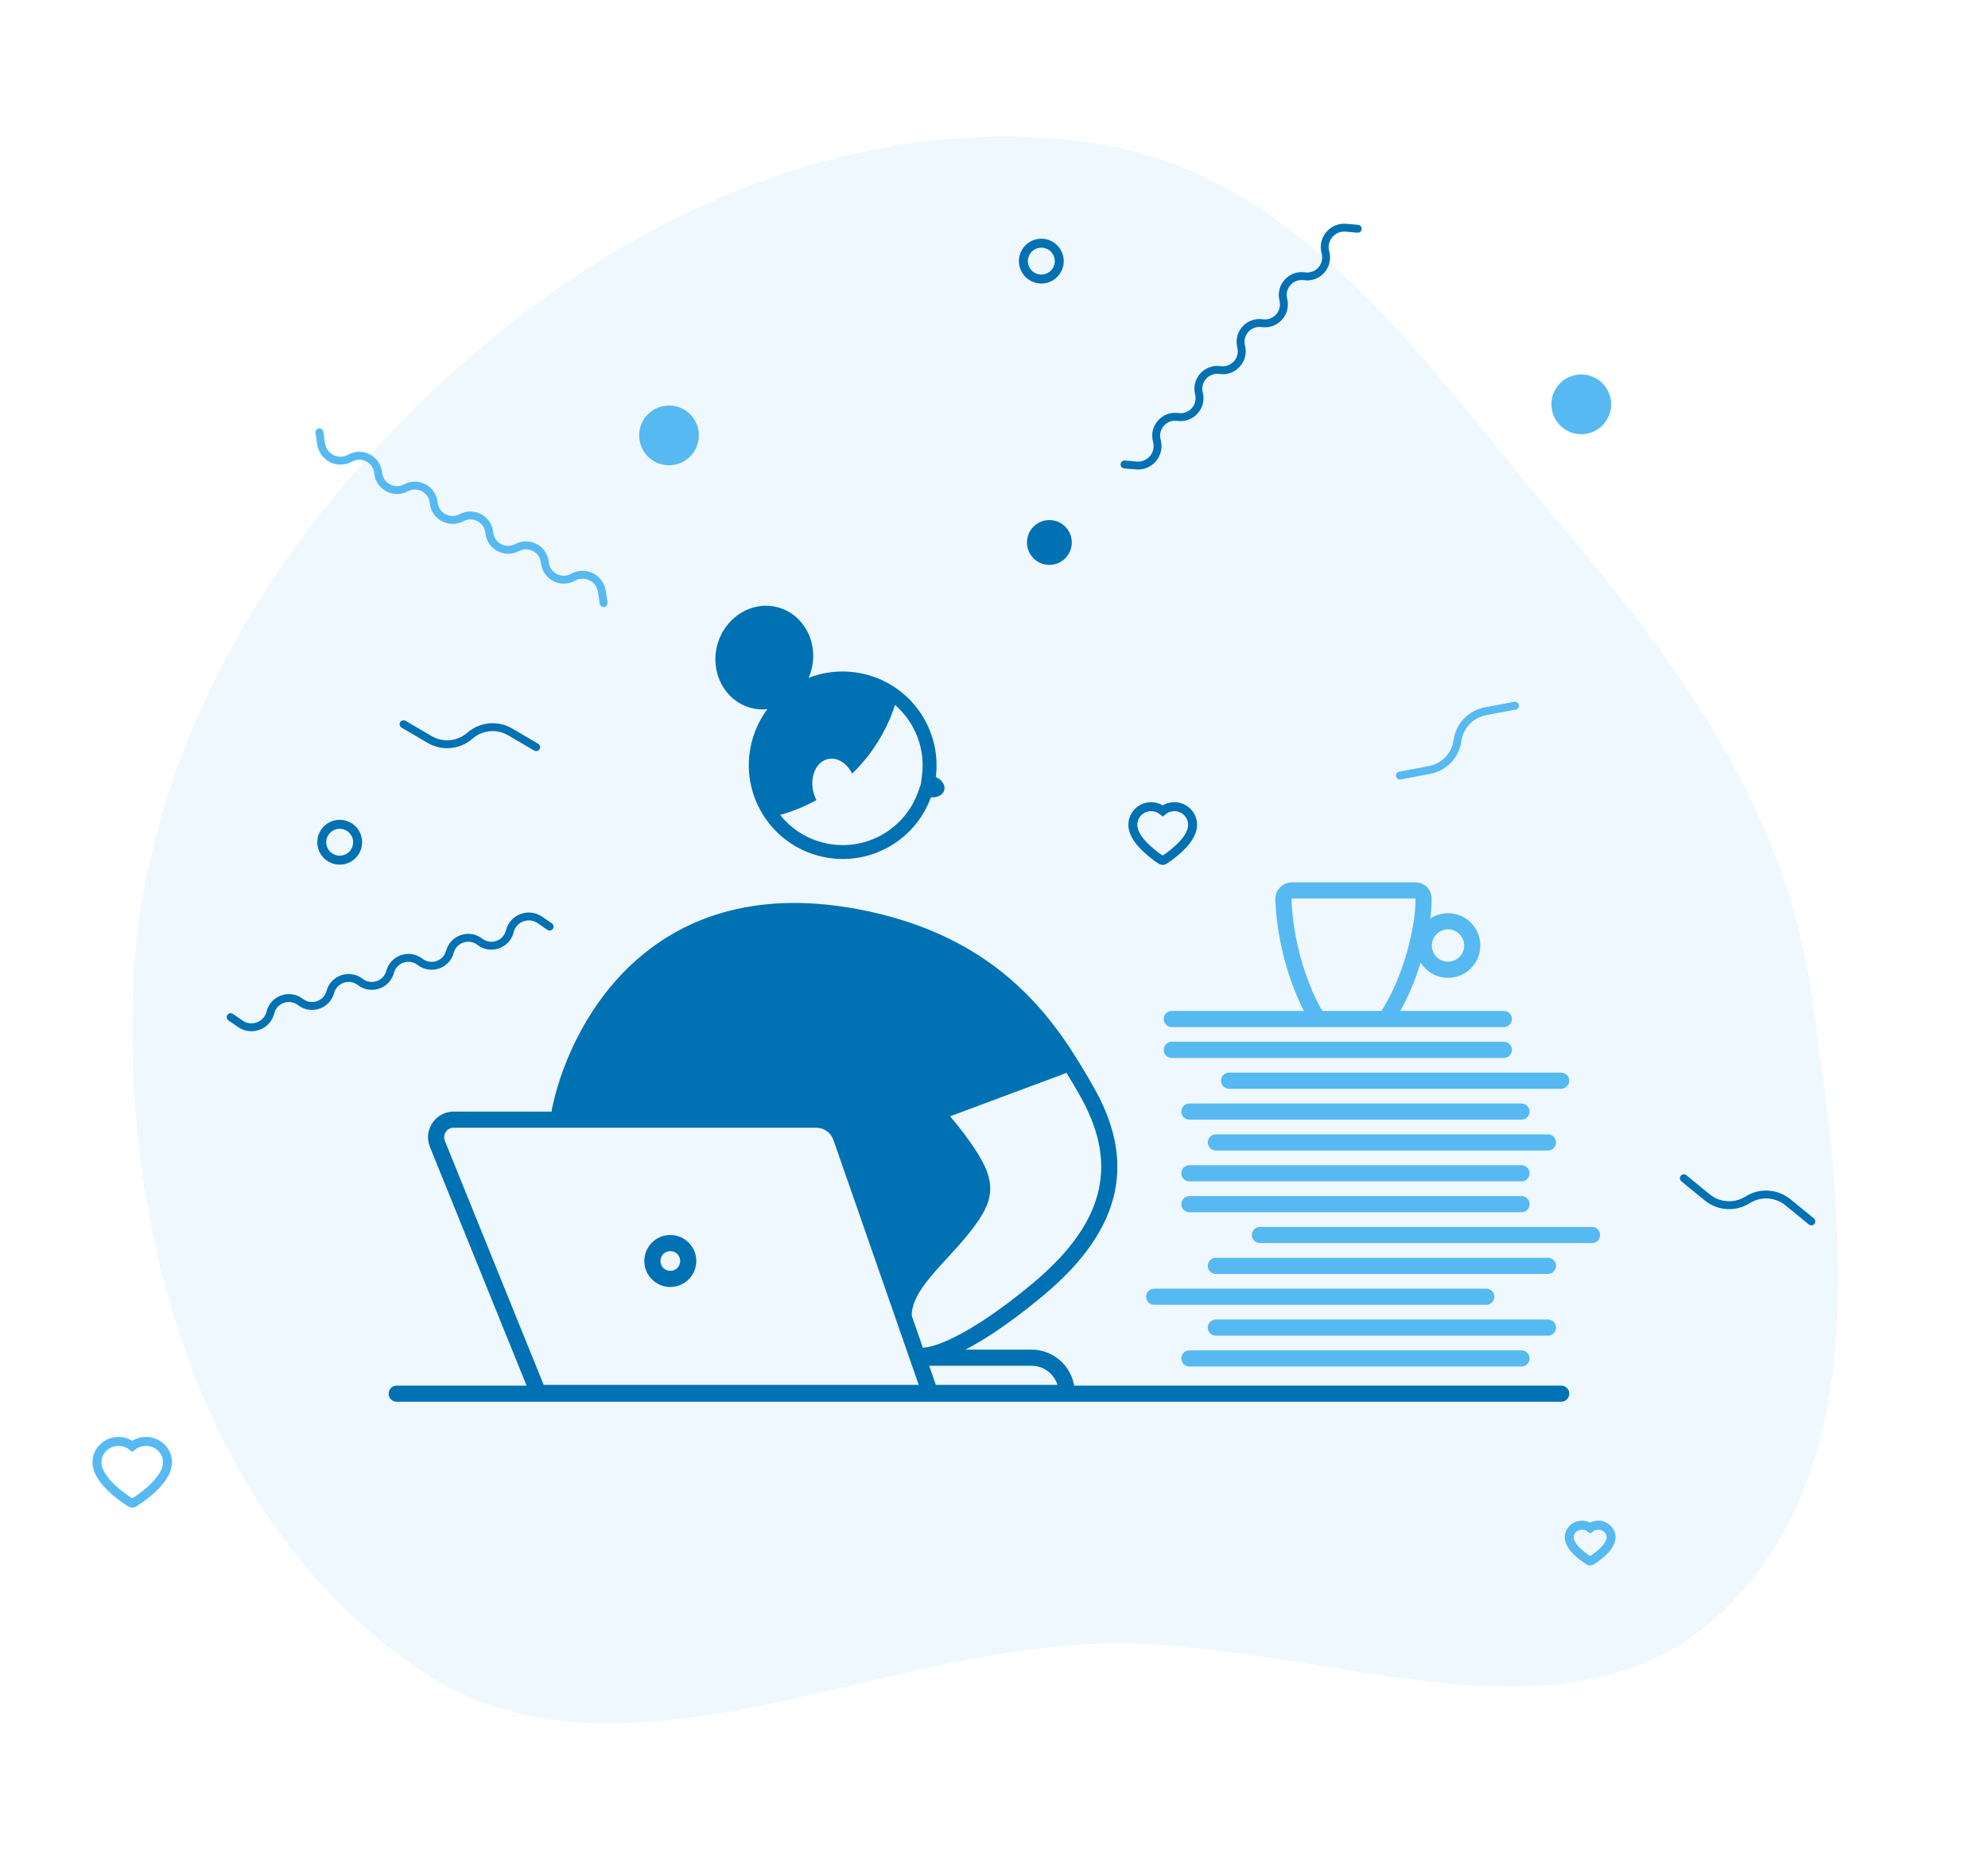 <svg width="451" height="422" viewBox="0 0 451 422" fill="none" xmlns="http://www.w3.org/2000/svg">
<path opacity="0.1" fill-rule="evenodd" clip-rule="evenodd" d="M248.277 32.514C196.377 24.788 144.55 47.434 105.226 82.199C63.268 119.291 32.064 169.364 30.139 225.357C28.157 283.033 47.254 346.4 95.033 378.714C139.062 408.493 195.18 375.053 248.277 372.891C297.234 370.898 353.236 399.656 389.54 366.726C426.223 333.452 417.916 274.406 410.927 225.357C405.048 184.094 381.146 151.123 354.282 119.272C323.674 82.983 295.213 39.501 248.277 32.514Z" fill="#56B9F2"/>
<path d="M337.122 162.246L343.862 160.971C344.346 160.879 344.665 160.412 344.573 159.927C344.482 159.442 344.014 159.124 343.529 159.215L336.79 160.49C333.096 161.189 330.264 164.173 329.758 167.898C329.356 170.861 327.103 173.234 324.165 173.79L317.425 175.065C316.941 175.157 316.622 175.624 316.713 176.109C316.805 176.594 317.273 176.913 317.758 176.821L324.497 175.546C328.191 174.847 331.023 171.863 331.529 168.138C331.931 165.175 334.184 162.802 337.122 162.246Z" fill="#56B9F2"/>
<path d="M387.878 270.946L382.567 266.606C382.185 266.294 381.622 266.351 381.31 266.733C380.998 267.115 381.054 267.677 381.436 267.99L386.748 272.33C389.659 274.709 393.766 274.958 396.943 272.949C399.47 271.352 402.736 271.55 405.052 273.442L410.363 277.782C410.745 278.095 411.308 278.038 411.62 277.656C411.933 277.274 411.876 276.711 411.494 276.399L406.183 272.059C403.271 269.68 399.165 269.43 395.987 271.439C393.46 273.037 390.194 272.838 387.878 270.946Z" fill="#0071B3"/>
<path d="M115.278 166.806L121.196 170.274C121.621 170.523 122.169 170.38 122.418 169.955C122.668 169.529 122.525 168.982 122.099 168.732L116.181 165.265C112.938 163.364 108.842 163.751 106.013 166.227C103.763 168.196 100.505 168.504 97.925 166.992L92.007 163.524C91.581 163.275 91.034 163.418 90.784 163.843C90.535 164.269 90.678 164.816 91.104 165.066L97.021 168.533C100.265 170.434 104.361 170.047 107.19 167.571C109.44 165.602 112.698 165.294 115.278 166.806Z" fill="#0071B3"/>
<path d="M60.459 229.545C59.825 231.896 57.053 232.913 55.044 231.533L52.83 230.011C52.422 229.732 51.865 229.834 51.586 230.241C51.306 230.647 51.409 231.204 51.816 231.483L54.03 233.005C57.057 235.084 61.232 233.551 62.187 230.01L62.237 229.825C62.869 227.482 65.685 226.536 67.609 228.021C70.543 230.286 74.839 228.843 75.802 225.268C76.434 222.925 79.251 221.978 81.174 223.463C84.109 225.728 88.404 224.285 89.368 220.711C90 218.367 92.816 217.421 94.74 218.906C97.674 221.171 101.97 219.728 102.934 216.153C103.565 213.81 106.382 212.864 108.305 214.349C111.24 216.614 115.535 215.171 116.499 211.596L116.549 211.411C117.183 209.06 119.955 208.043 121.964 209.423L124.178 210.945C124.586 211.224 125.143 211.122 125.423 210.715C125.702 210.309 125.599 209.752 125.192 209.473L122.978 207.951C119.951 205.872 115.776 207.405 114.821 210.946L114.771 211.131C114.139 213.474 111.323 214.42 109.399 212.935C106.465 210.67 102.169 212.113 101.206 215.688C100.574 218.031 97.757 218.978 95.834 217.493C92.9 215.228 88.604 216.671 87.64 220.245C87.008 222.589 84.192 223.535 82.268 222.05C79.334 219.785 75.038 221.228 74.075 224.803C73.443 227.146 70.626 228.092 68.703 226.607C65.768 224.342 61.473 225.785 60.509 229.36L60.459 229.545Z" fill="#0071B3"/>
<path d="M130.501 131.697C132.65 130.55 135.288 131.876 135.656 134.286L136.062 136.941C136.136 137.43 136.592 137.766 137.08 137.692C137.568 137.618 137.903 137.162 137.829 136.674L137.423 134.018C136.869 130.388 132.895 128.391 129.659 130.118L129.49 130.208C127.348 131.351 124.731 129.944 124.498 127.525C124.143 123.835 120.151 121.69 116.885 123.432C114.743 124.575 112.127 123.168 111.893 120.749C111.538 117.06 107.546 114.914 104.28 116.657C102.139 117.799 99.522 116.392 99.288 113.973C98.933 110.284 94.941 108.138 91.675 109.881C89.534 111.023 86.917 109.617 86.683 107.198C86.328 103.508 82.336 101.362 79.07 103.105L78.901 103.195C76.753 104.341 74.115 103.016 73.746 100.606L73.341 97.95C73.266 97.462 72.811 97.126 72.323 97.2C71.835 97.274 71.499 97.73 71.574 98.218L71.98 100.874C72.534 104.504 76.508 106.5 79.744 104.774L79.913 104.684C82.054 103.541 84.671 104.948 84.904 107.367C85.26 111.057 89.251 113.202 92.518 111.46C94.659 110.317 97.276 111.724 97.509 114.143C97.865 117.832 101.856 119.978 105.123 118.235C107.264 117.093 109.881 118.499 110.114 120.918C110.47 124.608 114.461 126.754 117.728 125.011C119.869 123.868 122.486 125.275 122.719 127.694C123.075 131.384 127.066 133.529 130.333 131.787L130.501 131.697Z" fill="#56B9F2"/>
<path d="M301.529 56.946C300.925 54.587 302.838 52.338 305.266 52.552L307.943 52.788C308.435 52.831 308.869 52.468 308.913 51.976C308.957 51.485 308.594 51.051 308.101 51.008L305.425 50.772C301.767 50.45 298.885 53.837 299.795 57.39L299.843 57.575C300.445 59.927 298.458 62.136 296.052 61.788C292.384 61.259 289.353 64.628 290.271 68.214C290.873 70.565 288.886 72.774 286.481 72.427C282.812 71.897 279.781 75.266 280.7 78.853C281.302 81.204 279.315 83.413 276.909 83.066C273.241 82.536 270.21 85.905 271.128 89.491C271.73 91.843 269.743 94.051 267.338 93.704C263.669 93.175 260.638 96.543 261.557 100.13L261.604 100.315C262.208 102.674 260.295 104.923 257.866 104.709L255.19 104.473C254.698 104.43 254.263 104.793 254.22 105.285C254.176 105.776 254.539 106.21 255.031 106.253L257.707 106.489C261.366 106.811 264.247 103.424 263.337 99.871L263.29 99.686C262.688 97.334 264.675 95.126 267.08 95.473C270.749 96.002 273.78 92.633 272.862 89.047C272.259 86.696 274.247 84.487 276.652 84.834C280.32 85.364 283.352 81.995 282.433 78.408C281.831 76.057 283.818 73.848 286.223 74.196C289.892 74.725 292.923 71.356 292.005 67.77C291.402 65.418 293.39 63.21 295.795 63.557C299.464 64.087 302.495 60.718 301.576 57.131L301.529 56.946Z" fill="#0071B3"/>
<circle cx="151.776" cy="98.776" r="6.776" fill="#56B9F2"/>
<circle cx="358.73" cy="91.73" r="6.776" transform="rotate(20.64 358.73 91.73)" fill="#56B9F2"/>
<circle cx="236.238" cy="59.238" r="4.066" transform="rotate(20.64 236.238 59.238)" stroke="#0071B3" stroke-width="2.033"/>
<path d="M270.225 185.5C270.014 185.01 269.711 184.567 269.332 184.195C268.953 183.821 268.505 183.524 268.014 183.32C267.505 183.107 266.959 182.999 266.408 183C265.635 183 264.88 183.213 264.224 183.615C264.067 183.711 263.918 183.816 263.777 183.931C263.636 183.816 263.487 183.711 263.33 183.615C262.674 183.213 261.92 183 261.146 183C260.589 183 260.05 183.107 259.54 183.32C259.047 183.525 258.603 183.82 258.222 184.195C257.842 184.567 257.539 185.01 257.329 185.5C257.111 186.009 257 186.549 257 187.106C257 187.63 257.107 188.177 257.318 188.734C257.496 189.199 257.75 189.681 258.075 190.168C258.589 190.939 259.297 191.742 260.175 192.557C261.631 193.908 263.073 194.841 263.134 194.879L263.506 195.118C263.67 195.224 263.882 195.224 264.047 195.118L264.419 194.879C264.48 194.839 265.92 193.908 267.377 192.557C268.256 191.742 268.963 190.939 269.478 190.168C269.803 189.681 270.058 189.199 270.234 188.734C270.446 188.177 270.553 187.63 270.553 187.106C270.554 186.549 270.443 186.009 270.225 185.5V185.5Z" stroke="#0071B3" stroke-width="2.033"/>
<path d="M365.257 347.666C365.11 347.34 364.898 347.045 364.632 346.796C364.367 346.547 364.054 346.349 363.71 346.213C363.354 346.072 362.971 345.999 362.586 346C362.044 346 361.516 346.142 361.057 346.41C360.947 346.474 360.843 346.544 360.744 346.621C360.645 346.544 360.541 346.474 360.431 346.41C359.972 346.142 359.444 346 358.902 346C358.513 346 358.135 346.071 357.778 346.213C357.433 346.35 357.122 346.546 356.855 346.796C356.59 347.045 356.377 347.34 356.231 347.666C356.078 348.006 356 348.366 356 348.737C356 349.087 356.075 349.452 356.223 349.822C356.347 350.132 356.525 350.454 356.752 350.779C357.112 351.292 357.608 351.828 358.223 352.371C359.242 353.272 360.251 353.894 360.294 353.919L360.554 354.079C360.669 354.149 360.818 354.149 360.933 354.079L361.193 353.919C361.236 353.893 362.244 353.272 363.264 352.371C363.879 351.828 364.374 351.292 364.735 350.779C364.962 350.454 365.141 350.132 365.264 349.822C365.412 349.452 365.487 349.087 365.487 348.737C365.488 348.366 365.41 348.006 365.257 347.666V347.666Z" stroke="#56B9F2" stroke-width="2.033"/>
<path d="M37.613 329.869C37.365 329.308 37.007 328.799 36.559 328.371C36.111 327.942 35.583 327.601 35.003 327.367C34.402 327.123 33.758 326.999 33.107 327C32.194 327 31.303 327.244 30.529 327.706C30.343 327.816 30.168 327.937 30.001 328.069C29.834 327.937 29.658 327.816 29.473 327.706C28.699 327.244 27.808 327 26.895 327C26.238 327 25.6 327.123 24.998 327.367C24.417 327.602 23.893 327.941 23.443 328.371C22.995 328.798 22.637 329.307 22.389 329.869C22.131 330.453 22 331.074 22 331.712C22 332.315 22.126 332.942 22.376 333.581C22.585 334.115 22.885 334.668 23.269 335.227C23.876 336.112 24.711 337.034 25.749 337.97C27.467 339.52 29.169 340.591 29.242 340.634L29.68 340.909C29.875 341.03 30.125 341.03 30.32 340.909L30.758 340.634C30.831 340.589 32.531 339.52 34.251 337.97C35.289 337.034 36.124 336.112 36.731 335.227C37.115 334.668 37.417 334.115 37.624 333.581C37.874 332.942 38 332.315 38 331.712C38.002 331.074 37.87 330.453 37.613 329.869Z" stroke="#56B9F2" stroke-width="2.033"/>
<circle cx="77.066" cy="191.066" r="4.066" stroke="#0071B3" stroke-width="2.033"/>
<circle cx="152.066" cy="286.066" r="4.066" stroke="#0071B3" stroke-width="3.659" stroke-linecap="round"/>
<circle cx="238.066" cy="123.066" r="4.066" fill="#0071B3" stroke="#0071B3" stroke-width="2.033"/>
<path fill-rule="evenodd" clip-rule="evenodd" d="M162.743 146.273C161.027 152.564 164.404 158.964 170.285 160.569C171.556 160.915 172.84 161.01 174.09 160.881C172.54 162.955 171.347 165.349 170.625 167.998C168.911 174.282 170.207 180.677 173.638 185.656C176.392 189.652 180.522 192.735 185.574 194.113C196.353 197.053 207.453 191.177 211.186 180.871C212.647 180.988 213.923 180.351 214.221 179.26C214.528 178.135 213.692 176.897 212.298 176.273C213.532 166.572 207.912 157.171 198.662 153.703C198.045 153.472 197.412 153.267 196.764 153.09C196.478 153.012 196.192 152.941 195.905 152.875C194.546 152.563 193.185 152.389 191.838 152.345C188.926 152.249 186.078 152.756 183.448 153.778C183.682 153.236 183.881 152.67 184.041 152.082C185.758 145.791 182.381 139.39 176.5 137.786C170.618 136.182 164.46 139.981 162.743 146.273ZM176.98 184.877C179.852 184.071 182.614 182.935 185.208 181.499C184.885 180.883 184.632 180.199 184.47 179.464C183.712 176.023 185.225 172.767 187.85 172.192C189.961 171.729 192.148 173.141 193.318 175.501C197.665 171.299 201.064 166.016 203.052 159.92C207.537 163.811 209.946 169.773 209.17 175.874L208.914 177.883L208.22 179.797C205.042 188.575 195.583 193.58 186.403 191.075C182.533 190.02 179.299 187.791 176.98 184.877Z" fill="#0071B3"/>
<path d="M99.228 259.502L122.11 316H211L190.808 258.026C189.968 255.616 187.695 254 185.142 254H102.936C100.098 254 98.163 256.872 99.228 259.502Z" stroke="#0071B3" stroke-width="3.659" stroke-linecap="round"/>
<path d="M210.464 316H242V316C242 311.582 238.418 308 234 308H208.5" stroke="#0071B3" stroke-width="3.659" stroke-linecap="round"/>
<path d="M90 316.17H354.17" stroke="#0071B3" stroke-width="3.659" stroke-linecap="round"/>
<path d="M127 252C130.5 234.667 147.478 199.411 194 208C226.5 214 238.5 233.5 246.5 247.5C255.357 263 253.5 277.5 235.5 292.5C217.5 307.5 210 307.5 210 307.5" stroke="#0071B3" stroke-width="3.659" stroke-linecap="round"/>
<path d="M208 246C212 252.5 214.74 254.674 218.5 260C224.5 268.5 224 271.5 218.5 278.5C213 285.5 205 291.5 205 298.5" stroke="#0071B3" stroke-width="3.659" stroke-linecap="round"/>
<path d="M189 254H126.5C130.5 232.5 145.5 205.5 185.5 206C217.5 206.4 236.5 230.5 243 243L213.5 254C214.833 255.667 219.4 261.5 221 267.5C223 275 217.5 279.5 213.5 283C210.3 285.8 204 292 204 297L189 254Z" fill="#0071B3"/>
<line x1="269.83" y1="308.17" x2="345.17" y2="308.17" stroke="#56B9F2" stroke-width="3.659" stroke-linecap="round"/>
<line x1="275.83" y1="301.17" x2="351.17" y2="301.17" stroke="#56B9F2" stroke-width="3.659" stroke-linecap="round"/>
<line x1="261.83" y1="294.17" x2="337.17" y2="294.17" stroke="#56B9F2" stroke-width="3.659" stroke-linecap="round"/>
<line x1="275.83" y1="287.17" x2="351.17" y2="287.17" stroke="#56B9F2" stroke-width="3.659" stroke-linecap="round"/>
<line x1="285.83" y1="280.17" x2="361.17" y2="280.17" stroke="#56B9F2" stroke-width="3.659" stroke-linecap="round"/>
<line x1="269.83" y1="273.17" x2="345.17" y2="273.17" stroke="#56B9F2" stroke-width="3.659" stroke-linecap="round"/>
<line x1="269.83" y1="266.17" x2="345.17" y2="266.17" stroke="#56B9F2" stroke-width="3.659" stroke-linecap="round"/>
<line x1="275.83" y1="259.17" x2="351.17" y2="259.17" stroke="#56B9F2" stroke-width="3.659" stroke-linecap="round"/>
<line x1="269.83" y1="252.17" x2="345.17" y2="252.17" stroke="#56B9F2" stroke-width="3.659" stroke-linecap="round"/>
<line x1="278.83" y1="245.17" x2="354.17" y2="245.17" stroke="#56B9F2" stroke-width="3.659" stroke-linecap="round"/>
<line x1="265.83" y1="238.17" x2="341.17" y2="238.17" stroke="#56B9F2" stroke-width="3.659" stroke-linecap="round"/>
<line x1="265.83" y1="231.17" x2="341.17" y2="231.17" stroke="#56B9F2" stroke-width="3.659" stroke-linecap="round"/>
<path d="M298.862 231C296.025 226.574 291.598 216.153 291.148 204.001C291.107 202.897 292.006 202 293.111 202H321.078C322.076 202 322.925 202.734 322.947 203.731C323.089 210.269 320.152 222.614 314.5 231" stroke="#56B9F2" stroke-width="3.659" stroke-linecap="round"/>
<circle cx="328.5" cy="214.5" r="5.5" stroke="#56B9F2" stroke-width="3.659" stroke-linecap="round"/>
</svg>
